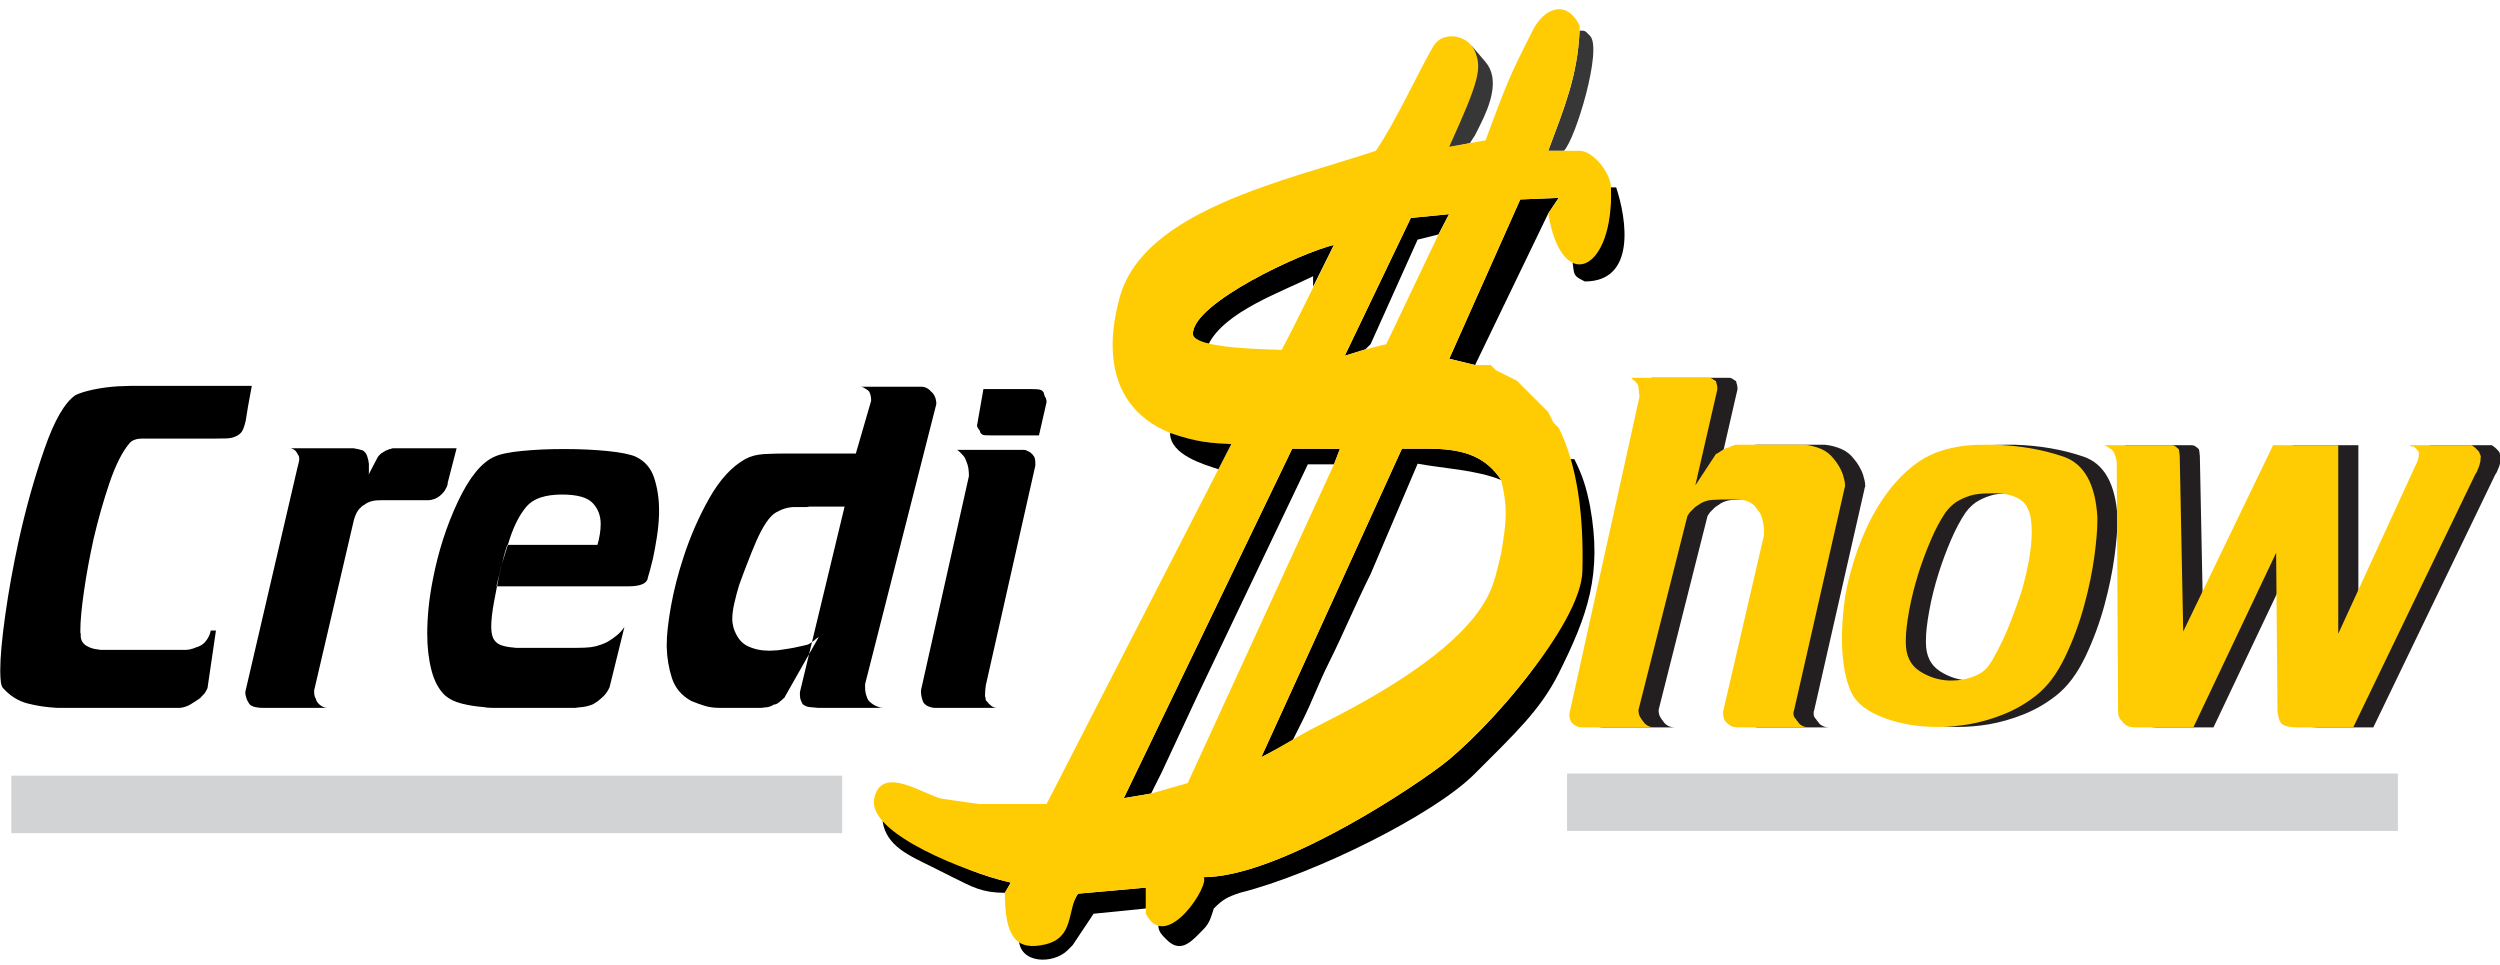<?xml version="1.0" encoding="UTF-8"?>
<svg xmlns="http://www.w3.org/2000/svg" xmlns:xlink="http://www.w3.org/1999/xlink" width="229.1pt" height="88.4pt" viewBox="0 0 229.1 88.4" version="1.1">
<defs>
<clipPath id="clip1">
  <path d="M 145 34 L 229.102 34 L 229.102 67 L 145 67 Z M 145 34 "/>
</clipPath>
</defs>
<g id="surface1">
<g clip-path="url(#clip1)" clip-rule="nonzero">
<path style=" stroke:none;fill-rule:evenodd;fill:rgb(13.719%,12.157%,12.547%);fill-opacity:1;" d="M 151.996 35.543 C 151.996 35.383 151.938 35.23 151.816 35.082 C 151.695 34.934 151.555 34.809 151.391 34.703 C 151.391 34.676 151.387 34.656 151.371 34.641 C 151.359 34.629 151.34 34.621 151.312 34.621 L 158.535 34.621 C 158.562 34.621 158.602 34.637 158.656 34.66 C 158.711 34.688 158.766 34.715 158.816 34.742 C 158.816 34.742 158.824 34.746 158.836 34.762 C 158.852 34.777 158.859 34.781 158.859 34.781 C 158.91 34.809 158.965 34.844 159.02 34.883 C 159.074 34.922 159.102 34.941 159.102 34.941 C 159.102 34.969 159.105 34.996 159.121 35.023 C 159.133 35.051 159.141 35.09 159.141 35.145 C 159.168 35.195 159.188 35.262 159.199 35.344 C 159.215 35.422 159.223 35.504 159.223 35.582 C 159.223 35.609 159.223 35.637 159.223 35.664 C 159.223 35.691 159.223 35.703 159.223 35.703 C 159.223 35.73 159.215 35.758 159.199 35.785 C 159.188 35.812 159.18 35.836 159.18 35.863 L 157.203 44.484 L 159.102 41.598 C 159.18 41.57 159.262 41.531 159.344 41.477 C 159.422 41.426 159.504 41.371 159.582 41.316 C 159.664 41.262 159.754 41.211 159.848 41.156 C 159.941 41.102 160.043 41.062 160.148 41.035 C 160.203 41.035 160.258 41.023 160.312 40.996 C 160.363 40.969 160.43 40.93 160.512 40.875 C 160.512 40.875 160.52 40.875 160.531 40.875 C 160.547 40.875 160.555 40.875 160.555 40.875 C 160.633 40.848 160.699 40.824 160.754 40.797 C 160.809 40.77 160.863 40.758 160.914 40.758 L 166.766 40.758 C 166.848 40.758 166.93 40.758 167.008 40.758 C 167.09 40.758 167.172 40.758 167.25 40.758 C 167.762 40.809 168.254 40.938 168.723 41.137 C 169.195 41.336 169.594 41.652 169.914 42.078 C 170.078 42.266 170.23 42.488 170.379 42.742 C 170.527 42.996 170.641 43.242 170.723 43.48 C 170.777 43.668 170.824 43.844 170.863 44.004 C 170.902 44.164 170.926 44.324 170.926 44.484 C 170.926 44.512 170.926 44.543 170.926 44.586 C 170.926 44.625 170.91 44.66 170.883 44.684 C 170.883 44.711 170.879 44.746 170.863 44.785 C 170.852 44.824 170.844 44.859 170.844 44.887 L 166.242 65.133 C 166.215 65.188 166.203 65.234 166.203 65.273 C 166.203 65.312 166.203 65.359 166.203 65.414 C 166.203 65.547 166.23 65.652 166.281 65.734 C 166.336 65.812 166.391 65.879 166.445 65.934 C 166.473 65.988 166.5 66.027 166.523 66.055 C 166.551 66.082 166.578 66.109 166.605 66.137 C 166.688 66.297 166.82 66.422 167.008 66.516 C 167.199 66.609 167.387 66.656 167.574 66.656 L 161.035 66.656 C 160.984 66.656 160.93 66.648 160.875 66.637 C 160.82 66.621 160.754 66.617 160.672 66.617 C 160.539 66.562 160.41 66.496 160.289 66.414 C 160.168 66.336 160.066 66.242 159.988 66.137 C 159.906 66.055 159.848 65.941 159.805 65.793 C 159.766 65.648 159.746 65.492 159.746 65.332 C 159.746 65.305 159.746 65.281 159.746 65.254 C 159.746 65.227 159.746 65.199 159.746 65.172 C 159.746 65.172 159.754 65.16 159.766 65.133 C 159.781 65.105 159.785 65.078 159.785 65.051 L 163.418 49.375 C 163.445 49.297 163.465 49.215 163.48 49.137 C 163.492 49.055 163.5 48.977 163.5 48.895 C 163.5 48.867 163.5 48.828 163.5 48.773 C 163.5 48.723 163.5 48.68 163.5 48.652 C 163.5 48.574 163.5 48.492 163.5 48.414 C 163.5 48.332 163.484 48.254 163.457 48.172 C 163.43 47.961 163.391 47.754 163.336 47.551 C 163.285 47.352 163.215 47.172 163.137 47.012 C 163.027 46.875 162.934 46.758 162.852 46.648 C 162.773 46.543 162.691 46.438 162.609 46.328 C 162.344 46.09 162.059 45.934 161.762 45.867 C 161.469 45.801 161.051 45.77 160.512 45.77 C 159.758 45.77 159.18 45.781 158.777 45.809 C 158.375 45.836 158.012 45.941 157.688 46.129 C 157.66 46.156 157.633 46.176 157.605 46.188 C 157.578 46.203 157.555 46.223 157.527 46.25 C 157.473 46.273 157.418 46.309 157.363 46.348 C 157.312 46.391 157.242 46.438 157.164 46.488 C 157.082 46.57 157.008 46.645 156.941 46.711 C 156.875 46.777 156.801 46.852 156.719 46.93 C 156.664 47.012 156.617 47.078 156.578 47.129 C 156.539 47.184 156.504 47.238 156.477 47.289 L 151.996 65.051 C 151.996 65.32 152.043 65.535 152.137 65.695 C 152.234 65.855 152.332 66 152.441 66.137 C 152.547 66.297 152.691 66.422 152.863 66.516 C 153.039 66.609 153.25 66.656 153.492 66.656 L 146.832 66.656 C 146.617 66.656 146.422 66.609 146.246 66.516 C 146.07 66.422 145.93 66.297 145.824 66.137 C 145.77 66.055 145.73 65.961 145.703 65.855 C 145.676 65.746 145.66 65.641 145.66 65.535 C 145.66 65.453 145.668 65.375 145.684 65.293 C 145.695 65.211 145.715 65.133 145.742 65.051 L 152.078 36.387 C 152.078 36.359 152.078 36.332 152.078 36.305 C 152.078 36.277 152.078 36.25 152.078 36.227 C 152.078 36.172 152.07 36.117 152.059 36.066 C 152.043 36.012 152.039 35.957 152.039 35.906 C 152.039 35.824 152.031 35.75 152.016 35.684 C 152.004 35.617 151.996 35.57 151.996 35.543 Z M 188.438 63.73 C 187.523 64.449 186.535 65.027 185.473 65.453 C 184.41 65.879 183.34 66.188 182.266 66.375 C 181.781 66.457 181.301 66.516 180.832 66.555 C 180.359 66.598 179.895 66.617 179.438 66.617 C 177.719 66.617 176.148 66.367 174.738 65.875 C 173.324 65.379 172.336 64.73 171.77 63.93 C 171.395 63.344 171.113 62.578 170.922 61.645 C 170.734 60.711 170.641 59.668 170.641 58.516 C 170.641 57.582 170.703 56.586 170.824 55.531 C 170.945 54.473 171.152 53.426 171.449 52.383 C 171.824 50.965 172.328 49.582 172.961 48.234 C 173.594 46.883 174.367 45.648 175.281 44.523 C 176.547 43.027 177.859 42.02 179.215 41.496 C 180.574 40.977 182.074 40.73 183.715 40.758 C 183.852 40.758 183.984 40.758 184.121 40.758 C 184.254 40.758 184.375 40.758 184.484 40.758 L 184.484 45.207 C 184.215 45.207 183.934 45.211 183.637 45.227 C 183.34 45.238 183.043 45.273 182.746 45.328 C 182.289 45.434 181.832 45.605 181.375 45.848 C 180.918 46.09 180.5 46.461 180.125 46.969 C 179.641 47.691 179.191 48.539 178.773 49.516 C 178.355 50.492 177.984 51.488 177.664 52.504 C 177.285 53.707 176.996 54.863 176.797 55.973 C 176.594 57.082 176.492 57.984 176.492 58.676 C 176.492 58.703 176.492 58.723 176.492 58.738 C 176.492 58.75 176.492 58.758 176.492 58.758 C 176.492 58.785 176.492 58.805 176.492 58.816 C 176.492 58.832 176.492 58.852 176.492 58.879 C 176.492 60.082 176.918 60.957 177.766 61.504 C 178.613 62.051 179.531 62.34 180.527 62.367 C 180.555 62.367 180.574 62.367 180.59 62.367 C 180.602 62.367 180.621 62.367 180.648 62.367 C 181.43 62.367 182.156 62.227 182.828 61.945 C 183.5 61.664 183.973 61.27 184.242 60.762 C 184.32 60.656 184.395 60.543 184.461 60.422 C 184.531 60.301 184.59 60.188 184.645 60.082 C 185.102 59.277 185.547 58.344 185.977 57.273 C 186.406 56.203 186.797 55.121 187.148 54.027 C 187.414 53.09 187.633 52.164 187.793 51.238 C 187.953 50.316 188.035 49.484 188.035 48.734 C 188.035 48.309 188.008 47.914 187.953 47.551 C 187.898 47.191 187.805 46.875 187.672 46.609 C 187.484 46.156 187.121 45.809 186.582 45.566 C 186.043 45.328 185.438 45.207 184.766 45.207 C 184.738 45.207 184.711 45.207 184.684 45.207 C 184.656 45.207 184.645 45.207 184.645 45.207 C 184.617 45.207 184.59 45.207 184.562 45.207 C 184.535 45.207 184.512 45.207 184.484 45.207 L 184.484 40.758 C 184.535 40.758 184.586 40.758 184.625 40.758 C 184.664 40.758 184.699 40.758 184.727 40.758 C 186.957 40.836 189.023 41.195 190.918 41.84 C 192.816 42.48 193.859 44.324 194.047 47.371 C 194.047 47.398 194.047 47.426 194.047 47.453 C 194.047 47.477 194.047 47.492 194.047 47.492 C 194.047 47.52 194.047 47.543 194.047 47.57 C 194.047 47.598 194.047 47.625 194.047 47.652 C 194.047 48.535 193.953 49.664 193.766 51.039 C 193.578 52.418 193.281 53.852 192.879 55.352 C 192.422 57.059 191.82 58.684 191.082 60.223 C 190.34 61.758 189.461 62.926 188.438 63.73 Z M 195.5 41.355 C 195.473 41.332 195.441 41.289 195.398 41.238 C 195.359 41.184 195.297 41.145 195.219 41.117 C 195.191 41.09 195.156 41.062 195.117 41.035 C 195.078 41.012 195.031 40.984 194.977 40.957 C 194.922 40.93 194.875 40.902 194.836 40.875 C 194.793 40.848 194.746 40.824 194.695 40.797 L 200.867 40.797 C 200.895 40.797 200.934 40.805 200.988 40.816 C 201.043 40.828 201.098 40.848 201.148 40.875 C 201.176 40.902 201.203 40.922 201.23 40.938 C 201.258 40.949 201.285 40.969 201.312 40.996 C 201.367 41.051 201.414 41.09 201.453 41.117 C 201.492 41.145 201.512 41.172 201.512 41.195 C 201.512 41.223 201.52 41.258 201.535 41.297 C 201.547 41.336 201.555 41.383 201.555 41.438 C 201.555 41.492 201.562 41.551 201.574 41.617 C 201.586 41.684 201.594 41.746 201.594 41.797 L 201.918 57.875 L 210.148 40.797 L 216.121 40.797 L 216.121 58.078 L 223.266 42.52 C 223.266 42.52 223.277 42.492 223.305 42.441 C 223.332 42.387 223.359 42.32 223.387 42.238 C 223.414 42.188 223.434 42.133 223.445 42.078 C 223.461 42.027 223.465 41.973 223.465 41.918 C 223.492 41.863 223.508 41.812 223.508 41.758 C 223.508 41.703 223.508 41.652 223.508 41.598 C 223.508 41.543 223.508 41.512 223.508 41.496 C 223.508 41.484 223.508 41.465 223.508 41.438 C 223.508 41.41 223.5 41.391 223.488 41.379 C 223.473 41.363 223.465 41.355 223.465 41.355 C 223.277 41.145 223.156 41.016 223.102 40.977 C 223.051 40.938 222.996 40.918 222.941 40.918 C 222.941 40.918 222.934 40.918 222.922 40.918 C 222.91 40.918 222.902 40.918 222.902 40.918 C 222.875 40.918 222.84 40.91 222.801 40.895 C 222.762 40.883 222.699 40.848 222.621 40.797 L 228.352 40.797 C 228.375 40.824 228.422 40.855 228.492 40.895 C 228.559 40.938 228.617 40.984 228.672 41.035 C 228.699 41.062 228.727 41.09 228.754 41.117 C 228.781 41.145 228.809 41.172 228.832 41.195 C 228.914 41.277 228.977 41.344 229.016 41.398 C 229.055 41.449 229.078 41.504 229.078 41.559 C 229.129 41.637 229.164 41.719 229.176 41.797 C 229.191 41.879 229.184 41.957 229.156 42.039 C 229.156 42.066 229.156 42.098 229.156 42.141 C 229.156 42.18 229.156 42.211 229.156 42.238 C 229.129 42.375 229.098 42.508 229.055 42.641 C 229.016 42.773 228.969 42.895 228.914 43 C 228.859 43.16 228.809 43.281 228.754 43.363 C 228.699 43.441 228.672 43.48 228.672 43.48 L 217.492 66.656 L 212.367 66.656 C 212.074 66.656 211.789 66.629 211.52 66.574 C 211.254 66.523 211.062 66.441 210.957 66.336 C 210.875 66.281 210.809 66.188 210.754 66.055 C 210.699 65.922 210.66 65.789 210.633 65.652 C 210.578 65.465 210.555 65.301 210.555 65.152 C 210.555 65.004 210.555 64.934 210.555 64.934 L 210.43 50.66 L 202.844 66.656 L 197.559 66.656 C 197.234 66.656 196.98 66.609 196.793 66.516 C 196.605 66.422 196.457 66.297 196.348 66.137 C 196.348 66.137 196.34 66.129 196.328 66.113 C 196.312 66.102 196.309 66.094 196.309 66.094 C 196.281 66.066 196.262 66.043 196.246 66.016 C 196.234 65.988 196.215 65.973 196.188 65.973 C 196.133 65.895 196.078 65.801 196.023 65.695 C 195.973 65.586 195.945 65.414 195.945 65.172 L 195.824 42.398 C 195.824 42.348 195.816 42.277 195.805 42.199 C 195.789 42.117 195.77 42.039 195.742 41.957 C 195.715 41.906 195.695 41.844 195.684 41.777 C 195.668 41.711 195.648 41.652 195.621 41.598 C 195.594 41.543 195.574 41.496 195.562 41.457 C 195.547 41.418 195.527 41.383 195.5 41.355 Z M 195.5 41.355 "/>
</g>
<path style=" stroke:none;fill-rule:evenodd;fill:rgb(0%,0%,0%);fill-opacity:1;" d="M 85.375 79.422 L 86.332 79.902 L 87.293 80.383 C 89.137 81.305 90.031 81.816 92.082 81.816 L 92.629 80.883 C 86.961 79.555 85.086 77.473 80.879 75.246 C 81.211 77.562 83.375 78.422 85.375 79.422 Z M 85.375 79.422 "/>
<path style=" stroke:none;fill-rule:evenodd;fill:rgb(21.556%,21.556%,21.556%);fill-opacity:1;" d="M 143.316 13.82 C 144.391 12.746 146.875 4.445 145.711 3.285 C 145.207 2.785 145.297 2.809 144.754 2.809 C 144.566 6.977 143.344 9.891 141.879 13.82 Z M 143.316 13.82 "/>
<path style=" stroke:none;fill-rule:evenodd;fill:rgb(21.556%,21.556%,21.556%);fill-opacity:1;" d="M 134.699 13.121 L 135.176 12.383 L 135.656 11.426 C 136.551 9.633 137.465 7.238 136.133 5.68 L 134.836 4.16 C 136.605 7.844 132.918 10.348 132.688 13.539 Z M 134.699 13.121 "/>
<path style=" stroke:none;fill-rule:evenodd;fill:rgb(0%,0%,0%);fill-opacity:1;" d="M 144.117 24.09 C 144.27 25.258 144.184 25.27 145.234 25.793 C 149.922 25.793 149.094 20.133 148.105 17.172 L 147.625 17.172 C 147.703 19.109 147.176 20.402 147.004 21.195 C 146.758 22.355 146.543 22.656 144.117 24.09 Z M 144.117 24.09 "/>
<path style=" stroke:none;fill-rule:evenodd;fill:rgb(0%,0%,0%);fill-opacity:1;" d="M 106.152 84.84 C 106.152 85.383 106.535 85.738 106.926 86.129 C 108.27 87.473 109.305 86.141 110.277 85.168 C 110.867 84.578 110.969 84.051 111.234 83.254 C 112.07 82.418 112.449 82.211 113.629 81.816 C 120.426 80.117 131.395 74.656 135.102 70.949 C 138.809 67.238 141.152 65.078 142.84 61.707 C 145.512 56.355 146.844 52.609 145.711 46.383 C 145.375 44.691 145.027 43.578 144.273 42.074 L 143.797 42.074 L 144.934 50.668 C 145.641 56.957 135.789 67.383 132.113 70.137 C 127.98 73.234 116.715 80.383 110.277 80.383 C 110.648 81.301 106.871 84.074 106.152 84.84 Z M 106.152 84.84 "/>
<path style=" stroke:none;fill-rule:evenodd;fill:rgb(0%,0%,0%);fill-opacity:1;" d="M 105.488 72.719 L 106.445 70.805 L 109.797 63.621 L 119.852 42.551 L 122.246 42.551 L 122.793 41.129 L 118.418 41.117 L 102.984 73.145 Z M 105.488 72.719 "/>
<path style=" stroke:none;fill-rule:evenodd;fill:rgb(0%,0%,0%);fill-opacity:1;" d="M 118.418 67.93 L 118.895 66.973 L 119.375 66.016 C 120.254 64.254 120.887 62.508 121.77 60.75 C 123.137 58.012 124.238 55.328 125.602 52.609 L 129.914 42.492 C 132.285 42.938 135.211 43.039 137.57 43.988 C 136.184 41.918 134.289 41.117 130.867 41.117 L 128.473 41.117 L 115.586 69.387 Z M 118.418 67.93 "/>
<path style=" stroke:none;fill-rule:evenodd;fill:rgb(0%,0%,0%);fill-opacity:1;" d="M 135.176 33.453 L 141.879 19.566 L 142.84 18.133 L 139.316 18.277 L 132.809 32.879 Z M 135.176 33.453 "/>
<path style=" stroke:none;fill-rule:evenodd;fill:rgb(0%,0%,0%);fill-opacity:1;" d="M 110.754 31.539 C 112.254 28.539 117.441 26.758 120.332 25.312 L 120.332 26.27 L 122.246 22.441 C 119.348 23.117 109.32 27.742 109.32 30.582 C 109.32 31.453 110.047 31.352 110.754 31.539 Z M 110.754 31.539 "/>
<path style=" stroke:none;fill-rule:evenodd;fill:rgb(0%,0%,0%);fill-opacity:1;" d="M 125.121 32.016 L 125.602 31.539 L 129.91 21.961 L 131.824 21.484 L 132.793 19.625 L 129.289 19.973 L 123.234 32.602 Z M 125.121 32.016 "/>
<path style=" stroke:none;fill-rule:evenodd;fill:rgb(0%,0%,0%);fill-opacity:1;" d="M 93.367 85.996 C 93.367 88.363 96.535 88.375 97.828 87.086 L 98.305 86.605 L 99.262 85.168 L 100.219 83.734 L 105.008 83.254 L 105.008 81.34 L 98.793 81.895 C 97.766 83.375 97.496 86.598 95.711 86.336 Z M 93.367 85.996 "/>
<path style=" stroke:none;fill-rule:evenodd;fill:rgb(100%,79.688%,1.567%);fill-opacity:1;" d="M 137.57 50.691 C 137.039 52.82 136.891 54.234 135.176 56.438 C 131.992 60.535 125.48 64.16 120.812 66.496 C 119.008 67.395 117.395 68.457 115.586 69.387 L 128.473 41.117 L 130.867 41.117 C 134.289 41.117 136.184 41.918 137.57 43.988 C 138.145 46.457 138.102 47.52 137.57 50.691 Z M 108.84 71.762 L 105.488 72.719 L 102.984 73.145 L 118.418 41.117 L 122.793 41.129 L 122.246 42.551 Z M 117.457 32.062 C 116.82 32.004 109.32 32.023 109.32 30.582 C 109.32 27.742 119.348 23.117 122.246 22.441 C 120.918 25.098 119.477 28.207 117.457 32.062 Z M 131.824 21.484 L 127.035 31.539 L 125.121 32.016 L 123.234 32.602 L 129.289 19.973 L 132.793 19.625 Z M 140.445 2.809 L 139.488 4.723 C 138.348 7 137.746 8.496 136.133 12.863 L 132.809 13.445 C 135.516 7.465 135.82 6.301 135.176 4.723 C 134.531 3.148 132.195 2.789 131.348 4.242 C 129.902 6.719 127.941 11.094 126.078 13.82 C 117.852 16.562 104.824 19.242 102.613 27.23 C 100.406 35.215 103.805 40.492 112.836 40.695 L 95.91 73.676 L 89.688 73.676 L 86.332 73.199 C 84.723 72.875 80.75 69.977 80.109 73.199 C 79.469 76.418 88.75 79.977 92.629 80.883 L 92.082 81.816 C 92.082 85.887 93.141 87.18 95.812 86.539 C 98.484 85.895 97.766 83.375 98.793 81.895 L 105.008 81.34 L 105.008 83.734 C 106.879 87.477 110.992 80.926 110.277 80.383 C 116.715 80.383 127.98 73.234 132.113 70.137 C 135.789 67.383 144.879 57.367 145.012 52.336 C 145.141 47.309 144.566 42.656 142.84 39.199 L 142.359 38.723 L 141.879 37.762 L 139.008 34.891 L 138.051 34.41 L 137.094 33.934 L 136.613 33.453 L 135.176 33.453 L 132.809 32.879 L 139.316 18.277 L 142.84 18.133 L 141.879 19.566 C 143.145 27.148 147.926 24.871 147.625 17.172 C 147.625 15.879 146 13.82 144.754 13.82 L 141.879 13.82 C 143.344 9.891 144.566 6.977 144.754 2.809 C 144.754 2.648 144.754 2.488 144.754 2.328 C 143.547 -0.082 141.492 0.715 140.445 2.809 Z M 140.445 2.809 "/>
<path style=" stroke:none;fill-rule:evenodd;fill:rgb(0%,0%,0%);fill-opacity:1;" d="M 111.652 43 L 112.836 40.695 C 111.059 40.605 109.695 40.547 107.223 39.672 C 107.223 41.703 110.363 42.57 111.652 43 Z M 111.652 43 "/>
<path style=" stroke:none;fill-rule:evenodd;fill:rgb(100%,79.688%,1.567%);fill-opacity:1;" d="M 150.152 35.543 C 150.152 35.383 150.09 35.23 149.969 35.082 C 149.852 34.934 149.707 34.809 149.547 34.703 C 149.547 34.676 149.539 34.656 149.527 34.641 C 149.512 34.629 149.492 34.621 149.465 34.621 L 156.691 34.621 C 156.715 34.621 156.758 34.637 156.812 34.66 C 156.863 34.688 156.918 34.715 156.973 34.742 C 156.973 34.742 156.98 34.746 156.992 34.762 C 157.008 34.777 157.012 34.781 157.012 34.781 C 157.066 34.809 157.121 34.844 157.176 34.883 C 157.227 34.922 157.254 34.941 157.254 34.941 C 157.254 34.969 157.262 34.996 157.273 35.023 C 157.289 35.051 157.297 35.09 157.297 35.145 C 157.32 35.195 157.344 35.262 157.355 35.344 C 157.371 35.422 157.375 35.504 157.375 35.582 C 157.375 35.609 157.375 35.637 157.375 35.664 C 157.375 35.691 157.375 35.703 157.375 35.703 C 157.375 35.73 157.367 35.758 157.355 35.785 C 157.344 35.812 157.336 35.836 157.336 35.863 L 155.359 44.484 L 157.254 41.598 C 157.336 41.57 157.418 41.531 157.496 41.477 C 157.578 41.426 157.656 41.371 157.738 41.316 C 157.82 41.262 157.906 41.211 158 41.156 C 158.094 41.102 158.195 41.062 158.305 41.035 C 158.359 41.035 158.41 41.023 158.465 40.996 C 158.52 40.969 158.586 40.93 158.668 40.875 C 158.668 40.875 158.676 40.875 158.688 40.875 C 158.699 40.875 158.707 40.875 158.707 40.875 C 158.789 40.848 158.855 40.824 158.91 40.797 C 158.965 40.77 159.016 40.758 159.07 40.758 L 164.922 40.758 C 165.004 40.758 165.082 40.758 165.164 40.758 C 165.246 40.758 165.324 40.758 165.406 40.758 C 165.918 40.809 166.41 40.938 166.879 41.137 C 167.352 41.336 167.746 41.652 168.07 42.078 C 168.23 42.266 168.387 42.488 168.535 42.742 C 168.684 42.996 168.797 43.242 168.879 43.48 C 168.93 43.668 168.977 43.844 169.02 44.004 C 169.059 44.164 169.078 44.324 169.078 44.484 C 169.078 44.512 169.078 44.543 169.078 44.586 C 169.078 44.625 169.066 44.66 169.039 44.684 C 169.039 44.711 169.031 44.746 169.02 44.785 C 169.004 44.824 169 44.859 169 44.887 L 164.398 65.133 C 164.371 65.188 164.355 65.234 164.355 65.273 C 164.355 65.312 164.355 65.359 164.355 65.414 C 164.355 65.547 164.383 65.652 164.438 65.734 C 164.492 65.812 164.547 65.879 164.602 65.934 C 164.625 65.988 164.652 66.027 164.68 66.055 C 164.707 66.082 164.734 66.109 164.762 66.137 C 164.84 66.297 164.977 66.422 165.164 66.516 C 165.352 66.609 165.543 66.656 165.73 66.656 L 159.191 66.656 C 159.137 66.656 159.086 66.648 159.031 66.637 C 158.977 66.621 158.91 66.617 158.828 66.617 C 158.695 66.562 158.566 66.496 158.445 66.414 C 158.324 66.336 158.223 66.242 158.145 66.137 C 158.062 66.055 158 65.941 157.961 65.793 C 157.922 65.648 157.902 65.492 157.902 65.332 C 157.902 65.305 157.902 65.281 157.902 65.254 C 157.902 65.227 157.902 65.199 157.902 65.172 C 157.902 65.172 157.906 65.16 157.922 65.133 C 157.934 65.105 157.941 65.078 157.941 65.051 L 161.574 49.375 C 161.602 49.297 161.621 49.215 161.633 49.137 C 161.648 49.055 161.652 48.977 161.652 48.895 C 161.652 48.867 161.652 48.828 161.652 48.773 C 161.652 48.723 161.652 48.68 161.652 48.652 C 161.652 48.574 161.652 48.492 161.652 48.414 C 161.652 48.332 161.641 48.254 161.613 48.172 C 161.586 47.961 161.547 47.754 161.492 47.551 C 161.438 47.352 161.371 47.172 161.289 47.012 C 161.184 46.875 161.09 46.758 161.008 46.648 C 160.926 46.543 160.848 46.438 160.766 46.328 C 160.496 46.09 160.215 45.934 159.918 45.867 C 159.621 45.801 159.207 45.77 158.668 45.77 C 157.914 45.77 157.336 45.781 156.934 45.809 C 156.527 45.836 156.164 45.941 155.844 46.129 C 155.816 46.156 155.789 46.176 155.762 46.188 C 155.734 46.203 155.707 46.223 155.68 46.25 C 155.629 46.273 155.574 46.309 155.52 46.348 C 155.465 46.391 155.398 46.438 155.316 46.488 C 155.238 46.57 155.164 46.645 155.098 46.711 C 155.027 46.777 154.953 46.852 154.875 46.93 C 154.82 47.012 154.773 47.078 154.734 47.129 C 154.691 47.184 154.66 47.238 154.633 47.289 L 150.152 65.051 C 150.152 65.32 150.199 65.535 150.293 65.695 C 150.387 65.855 150.488 66 150.598 66.137 C 150.703 66.297 150.844 66.422 151.02 66.516 C 151.195 66.609 151.402 66.656 151.645 66.656 L 144.988 66.656 C 144.773 66.656 144.578 66.609 144.402 66.516 C 144.227 66.422 144.086 66.297 143.977 66.137 C 143.926 66.055 143.883 65.961 143.855 65.855 C 143.828 65.746 143.816 65.641 143.816 65.535 C 143.816 65.453 143.824 65.375 143.836 65.293 C 143.852 65.211 143.871 65.133 143.898 65.051 L 150.234 36.387 C 150.234 36.359 150.234 36.332 150.234 36.305 C 150.234 36.277 150.234 36.25 150.234 36.227 C 150.234 36.172 150.227 36.117 150.211 36.066 C 150.199 36.012 150.191 35.957 150.191 35.906 C 150.191 35.824 150.188 35.75 150.172 35.684 C 150.16 35.617 150.152 35.57 150.152 35.543 Z M 186.594 63.73 C 185.68 64.449 184.691 65.027 183.625 65.453 C 182.562 65.879 181.496 66.188 180.418 66.375 C 179.934 66.457 179.457 66.516 178.984 66.555 C 178.516 66.598 178.051 66.617 177.594 66.617 C 175.871 66.617 174.305 66.367 172.891 65.875 C 171.48 65.379 170.492 64.73 169.926 63.93 C 169.551 63.344 169.266 62.578 169.078 61.645 C 168.684 59.676 168.75 57.52 168.977 55.531 C 169.098 54.473 169.309 53.426 169.602 52.383 C 169.98 50.965 170.484 49.582 171.117 48.234 C 171.75 46.883 172.523 45.648 173.438 44.523 C 174.703 43.027 176.012 42.02 177.371 41.496 C 178.73 40.977 180.23 40.73 181.871 40.758 C 182.004 40.758 182.141 40.758 182.273 40.758 C 182.41 40.758 182.531 40.758 182.637 40.758 L 182.637 45.207 C 182.371 45.207 182.086 45.211 181.789 45.227 C 181.496 45.238 181.199 45.273 180.902 45.328 C 180.445 45.434 179.988 45.605 179.531 45.848 C 179.074 46.09 178.656 46.461 178.281 46.969 C 177.797 47.691 177.344 48.539 176.93 49.516 C 176.512 50.492 176.141 51.488 175.816 52.504 C 175.441 53.707 175.152 54.863 174.949 55.973 C 174.75 57.082 174.648 57.984 174.648 58.676 C 174.648 58.703 174.648 58.723 174.648 58.738 C 174.648 58.75 174.648 58.758 174.648 58.758 C 174.648 58.785 174.648 58.805 174.648 58.816 C 174.648 58.832 174.648 58.852 174.648 58.879 C 174.648 60.082 175.07 60.957 175.918 61.504 C 176.766 62.051 177.688 62.34 178.684 62.367 C 178.711 62.367 178.73 62.367 178.742 62.367 C 178.758 62.367 178.777 62.367 178.805 62.367 C 179.586 62.367 180.312 62.227 180.984 61.945 C 181.656 61.664 182.125 61.27 182.395 60.762 C 182.477 60.656 182.551 60.543 182.617 60.422 C 182.684 60.301 182.746 60.188 182.801 60.082 C 183.258 59.277 183.699 58.344 184.133 57.273 C 184.562 56.203 184.953 55.121 185.301 54.027 C 185.57 53.09 185.785 52.164 185.949 51.238 C 186.109 50.316 186.191 49.484 186.191 48.734 C 186.191 48.309 186.164 47.914 186.109 47.551 C 186.055 47.191 185.961 46.875 185.828 46.609 C 185.637 46.156 185.273 45.809 184.738 45.566 C 184.199 45.328 183.594 45.207 182.922 45.207 C 182.895 45.207 182.867 45.207 182.84 45.207 C 182.812 45.207 182.801 45.207 182.801 45.207 C 182.773 45.207 182.746 45.207 182.719 45.207 C 182.691 45.207 182.664 45.207 182.637 45.207 L 182.637 40.758 C 182.691 40.758 182.738 40.758 182.781 40.758 C 182.82 40.758 182.852 40.758 182.879 40.758 C 185.113 40.836 187.18 41.195 189.074 41.84 C 190.973 42.48 192.016 44.324 192.203 47.371 C 192.203 47.398 192.203 47.426 192.203 47.453 C 192.203 47.477 192.203 47.492 192.203 47.492 C 192.203 47.52 192.203 47.543 192.203 47.57 C 192.203 47.598 192.203 47.625 192.203 47.652 C 192.203 48.535 192.109 49.664 191.922 51.039 C 191.73 52.418 191.434 53.852 191.031 55.352 C 190.574 57.059 189.977 58.684 189.234 60.223 C 188.496 61.758 187.617 62.926 186.594 63.73 Z M 193.656 41.355 C 193.629 41.332 193.594 41.289 193.555 41.238 C 193.516 41.184 193.453 41.145 193.371 41.117 C 193.348 41.09 193.312 41.062 193.273 41.035 C 193.23 41.012 193.184 40.984 193.129 40.957 C 193.078 40.93 193.031 40.902 192.988 40.875 C 192.949 40.848 192.902 40.824 192.848 40.797 L 199.023 40.797 C 199.051 40.797 199.09 40.805 199.145 40.816 C 199.199 40.828 199.25 40.848 199.305 40.875 C 199.332 40.902 199.359 40.922 199.387 40.938 C 199.414 40.949 199.441 40.969 199.465 40.996 C 199.52 41.051 199.566 41.09 199.609 41.117 C 199.648 41.145 199.668 41.172 199.668 41.195 C 199.668 41.223 199.676 41.258 199.688 41.297 C 199.703 41.336 199.707 41.383 199.707 41.438 C 199.707 41.492 199.715 41.551 199.73 41.617 C 199.742 41.684 199.75 41.746 199.75 41.797 L 200.07 57.875 L 208.305 40.797 L 214.277 40.797 L 214.277 58.078 L 221.418 42.52 C 221.418 42.52 221.434 42.492 221.461 42.441 C 221.488 42.387 221.516 42.32 221.539 42.238 C 221.566 42.188 221.586 42.133 221.602 42.078 C 221.613 42.027 221.621 41.973 221.621 41.918 C 221.648 41.863 221.66 41.812 221.66 41.758 C 221.66 41.703 221.66 41.652 221.66 41.598 C 221.66 41.543 221.66 41.512 221.66 41.496 C 221.66 41.484 221.66 41.465 221.66 41.438 C 221.66 41.41 221.656 41.391 221.641 41.379 C 221.629 41.363 221.621 41.355 221.621 41.355 C 221.434 41.145 221.312 41.016 221.258 40.977 C 221.203 40.938 221.152 40.918 221.098 40.918 C 221.098 40.918 221.09 40.918 221.078 40.918 C 221.062 40.918 221.055 40.918 221.055 40.918 C 221.031 40.918 220.996 40.91 220.957 40.895 C 220.914 40.883 220.855 40.848 220.773 40.797 L 226.504 40.797 C 226.531 40.824 226.578 40.855 226.645 40.895 C 226.715 40.938 226.773 40.984 226.828 41.035 C 226.855 41.062 226.883 41.09 226.906 41.117 C 226.934 41.145 226.961 41.172 226.988 41.195 C 227.07 41.277 227.129 41.344 227.172 41.398 C 227.211 41.449 227.23 41.504 227.23 41.559 C 227.285 41.637 227.32 41.719 227.332 41.797 C 227.344 41.879 227.34 41.957 227.312 42.039 C 227.312 42.066 227.312 42.098 227.312 42.141 C 227.312 42.18 227.312 42.211 227.312 42.238 C 227.285 42.375 227.25 42.508 227.211 42.641 C 227.172 42.773 227.125 42.895 227.07 43 C 227.016 43.16 226.961 43.281 226.906 43.363 C 226.855 43.441 226.828 43.48 226.828 43.48 L 215.648 66.656 L 210.523 66.656 C 210.227 66.656 209.945 66.629 209.676 66.574 C 209.406 66.523 209.219 66.441 209.109 66.336 C 209.031 66.281 208.965 66.188 208.91 66.055 C 208.855 65.922 208.816 65.789 208.789 65.652 C 208.734 65.465 208.707 65.301 208.707 65.152 C 208.707 65.004 208.707 64.934 208.707 64.934 L 208.586 50.66 L 201 66.656 L 195.715 66.656 C 195.391 66.656 195.137 66.609 194.945 66.516 C 194.758 66.422 194.609 66.297 194.504 66.137 C 194.504 66.137 194.496 66.129 194.484 66.113 C 194.469 66.102 194.461 66.094 194.461 66.094 C 194.434 66.066 194.414 66.043 194.402 66.016 C 194.387 65.988 194.367 65.973 194.34 65.973 C 194.289 65.895 194.234 65.801 194.18 65.695 C 194.125 65.586 194.098 65.414 194.098 65.172 L 193.977 42.398 C 193.977 42.348 193.973 42.277 193.957 42.199 C 193.945 42.117 193.926 42.039 193.898 41.957 C 193.871 41.906 193.852 41.844 193.836 41.777 C 193.824 41.711 193.805 41.652 193.777 41.598 C 193.75 41.543 193.73 41.496 193.715 41.457 C 193.703 41.418 193.684 41.383 193.656 41.355 Z M 193.656 41.355 "/>
<path style=" stroke:none;fill-rule:evenodd;fill:rgb(0%,0%,0%);fill-opacity:1;" d="M 23.074 35.363 C 22.926 36.125 22.809 36.766 22.723 37.281 C 22.637 37.797 22.57 38.215 22.52 38.535 C 22.422 38.977 22.312 39.301 22.188 39.512 C 22.066 39.719 21.855 39.887 21.562 40.008 C 21.34 40.109 21.074 40.164 20.77 40.176 C 20.461 40.188 20.062 40.195 19.57 40.195 L 13.742 40.195 C 13.695 40.195 13.645 40.195 13.594 40.195 C 13.547 40.195 13.496 40.195 13.449 40.195 C 13.398 40.195 13.348 40.195 13.301 40.195 C 13.25 40.195 13.203 40.195 13.152 40.195 C 13.129 40.195 13.098 40.195 13.059 40.195 C 13.023 40.195 12.992 40.195 12.969 40.195 C 12.746 40.195 12.531 40.23 12.324 40.305 C 12.113 40.379 11.949 40.5 11.824 40.672 C 11.188 41.434 10.59 42.629 10.035 44.25 C 9.484 45.875 8.996 47.582 8.578 49.375 C 8.211 51.047 7.914 52.652 7.695 54.191 C 7.473 55.727 7.363 56.914 7.363 57.75 C 7.363 57.797 7.363 57.852 7.363 57.914 C 7.363 57.977 7.375 58.031 7.398 58.082 C 7.398 58.129 7.398 58.172 7.398 58.211 C 7.398 58.246 7.398 58.289 7.398 58.34 C 7.426 58.707 7.602 58.988 7.934 59.188 C 8.266 59.383 8.629 59.492 9.023 59.52 C 9.098 59.543 9.164 59.555 9.227 59.555 C 9.285 59.555 9.34 59.555 9.391 59.555 L 17.023 59.555 C 17.098 59.555 17.18 59.551 17.266 59.535 C 17.352 59.523 17.43 59.508 17.504 59.48 C 17.629 59.457 17.742 59.422 17.855 59.371 C 17.965 59.32 18.07 59.285 18.168 59.262 C 18.219 59.234 18.266 59.211 18.316 59.188 C 18.363 59.16 18.414 59.137 18.465 59.113 C 18.66 58.988 18.84 58.805 19 58.559 C 19.156 58.312 19.262 58.055 19.312 57.785 L 19.789 57.785 L 19.016 63.059 C 18.992 63.109 18.961 63.168 18.926 63.242 C 18.887 63.316 18.844 63.391 18.797 63.465 C 18.77 63.516 18.734 63.562 18.684 63.613 C 18.637 63.66 18.586 63.711 18.535 63.762 C 18.488 63.809 18.445 63.859 18.406 63.906 C 18.371 63.957 18.328 63.992 18.277 64.02 C 18.031 64.191 17.77 64.363 17.484 64.535 C 17.203 64.707 16.891 64.816 16.547 64.867 L 5.223 64.867 C 4.266 64.816 3.359 64.684 2.512 64.461 C 1.664 64.238 0.922 63.773 0.281 63.059 C 0.184 62.961 0.117 62.777 0.078 62.508 C 0.043 62.234 0.023 61.879 0.023 61.438 C 0.023 60.23 0.176 58.535 0.484 56.348 C 0.793 54.16 1.203 51.883 1.719 49.523 C 2.383 46.523 3.172 43.723 4.082 41.117 C 4.988 38.508 5.938 36.875 6.918 36.211 C 7.312 36.016 7.867 35.844 8.578 35.695 C 9.293 35.547 10.043 35.449 10.828 35.398 C 11 35.398 11.188 35.395 11.383 35.383 C 11.578 35.367 11.762 35.363 11.938 35.363 Z M 27.242 41.559 C 27.242 41.535 27.227 41.508 27.203 41.484 C 27.18 41.461 27.156 41.422 27.129 41.375 C 27.082 41.301 27 41.234 26.891 41.172 C 26.781 41.109 26.676 41.078 26.578 41.078 L 32.219 41.078 C 32.27 41.078 32.324 41.078 32.387 41.078 C 32.445 41.078 32.504 41.09 32.551 41.117 C 32.625 41.117 32.699 41.129 32.773 41.152 C 32.848 41.176 32.918 41.191 32.992 41.191 C 33.02 41.215 33.055 41.234 33.105 41.246 C 33.152 41.258 33.191 41.262 33.215 41.262 C 33.41 41.363 33.555 41.535 33.641 41.781 C 33.727 42.027 33.781 42.27 33.805 42.516 C 33.805 42.59 33.805 42.66 33.805 42.719 C 33.805 42.781 33.805 42.836 33.805 42.887 C 33.805 42.91 33.805 42.934 33.805 42.961 C 33.805 42.984 33.805 43.02 33.805 43.07 C 33.805 43.145 33.805 43.223 33.805 43.309 C 33.805 43.395 33.793 43.465 33.77 43.512 L 34.617 41.891 C 34.664 41.816 34.734 41.738 34.82 41.652 C 34.906 41.566 34.996 41.496 35.098 41.449 C 35.168 41.398 35.23 41.363 35.281 41.336 C 35.328 41.312 35.379 41.289 35.426 41.262 C 35.453 41.262 35.488 41.25 35.539 41.227 C 35.586 41.203 35.637 41.176 35.688 41.152 C 35.711 41.152 35.73 41.152 35.742 41.152 C 35.754 41.152 35.773 41.152 35.797 41.152 C 35.82 41.129 35.859 41.109 35.906 41.098 C 35.957 41.086 35.992 41.078 36.02 41.078 L 41.844 41.078 L 41.035 44.215 C 41.035 44.359 41.004 44.496 40.941 44.621 C 40.879 44.742 40.812 44.867 40.738 44.988 C 40.715 45.012 40.688 45.043 40.664 45.082 C 40.641 45.117 40.617 45.148 40.59 45.172 C 40.566 45.195 40.543 45.223 40.516 45.246 C 40.492 45.27 40.469 45.297 40.441 45.32 C 40.371 45.395 40.277 45.469 40.168 45.543 C 40.055 45.613 39.938 45.676 39.816 45.727 C 39.719 45.75 39.625 45.773 39.539 45.801 C 39.453 45.824 39.375 45.836 39.301 45.836 L 35.059 45.836 C 34.664 45.836 34.359 45.859 34.137 45.91 C 33.914 45.961 33.707 46.047 33.512 46.168 C 33.484 46.191 33.453 46.219 33.418 46.242 C 33.383 46.266 33.34 46.293 33.289 46.316 C 33.238 46.34 33.195 46.371 33.16 46.406 C 33.121 46.445 33.078 46.488 33.031 46.539 C 32.906 46.637 32.797 46.777 32.699 46.961 C 32.602 47.145 32.516 47.359 32.441 47.605 L 28.828 63.098 C 28.801 63.168 28.789 63.23 28.789 63.281 C 28.789 63.328 28.789 63.379 28.789 63.43 C 28.789 63.551 28.801 63.66 28.828 63.762 C 28.852 63.859 28.887 63.945 28.938 64.02 C 28.938 64.043 28.941 64.066 28.957 64.094 C 28.969 64.117 28.973 64.129 28.973 64.129 C 28.973 64.152 28.98 64.172 28.992 64.184 C 29.004 64.195 29.012 64.215 29.012 64.238 C 29.109 64.41 29.25 64.559 29.434 64.684 C 29.621 64.805 29.809 64.867 30.008 64.867 L 24.07 64.867 C 23.75 64.867 23.473 64.828 23.238 64.754 C 23.004 64.684 22.852 64.559 22.777 64.387 C 22.703 64.289 22.645 64.164 22.594 64.02 C 22.543 63.871 22.508 63.723 22.484 63.574 C 22.484 63.551 22.484 63.52 22.484 63.484 C 22.484 63.445 22.484 63.414 22.484 63.391 L 27.242 42.922 C 27.289 42.727 27.332 42.555 27.371 42.406 C 27.406 42.258 27.426 42.137 27.426 42.039 C 27.426 41.988 27.418 41.945 27.406 41.91 C 27.395 41.871 27.387 41.828 27.387 41.781 C 27.363 41.754 27.34 41.723 27.312 41.688 C 27.289 41.652 27.266 41.605 27.242 41.559 Z M 55.676 58.816 C 55.969 58.645 56.254 58.449 56.523 58.227 C 56.793 58.008 57.027 57.75 57.223 57.453 L 55.859 62.984 C 55.711 63.305 55.539 63.562 55.344 63.762 C 55.145 63.957 54.949 64.129 54.754 64.277 C 54.68 64.324 54.613 64.367 54.551 64.406 C 54.488 64.441 54.422 64.484 54.348 64.535 C 54.176 64.609 53.992 64.668 53.793 64.719 C 53.598 64.77 53.34 64.805 53.02 64.828 C 52.969 64.828 52.922 64.836 52.871 64.848 C 52.824 64.859 52.773 64.867 52.723 64.867 L 45.055 64.867 C 44.93 64.867 44.801 64.859 44.668 64.848 C 44.531 64.836 44.402 64.816 44.277 64.793 C 43.617 64.742 42.965 64.641 42.324 64.48 C 41.684 64.32 41.168 64.066 40.777 63.723 C 40.211 63.184 39.797 62.414 39.539 61.418 C 39.281 60.422 39.152 59.309 39.152 58.082 C 39.152 57.293 39.195 56.48 39.281 55.645 C 39.367 54.809 39.496 53.961 39.668 53.102 C 40.16 50.543 40.93 48.16 41.973 45.945 C 43.02 43.734 44.133 42.371 45.312 41.852 C 45.852 41.605 46.707 41.43 47.875 41.32 C 49.043 41.207 50.266 41.152 51.543 41.152 C 51.594 41.152 51.648 41.152 51.711 41.152 C 51.773 41.152 51.828 41.152 51.875 41.152 C 53.227 41.152 54.508 41.215 55.711 41.336 C 56.918 41.461 57.766 41.633 58.258 41.852 C 59.094 42.246 59.656 42.898 59.953 43.809 C 60.246 44.719 60.395 45.688 60.395 46.723 C 60.395 46.797 60.395 46.863 60.395 46.926 C 60.395 46.984 60.395 47.055 60.395 47.129 C 60.371 47.84 60.305 48.547 60.191 49.246 C 60.082 49.949 59.965 50.582 59.844 51.148 C 59.742 51.566 59.652 51.934 59.566 52.254 C 59.48 52.574 59.41 52.805 59.363 52.953 C 59.34 53.199 59.18 53.391 58.883 53.527 C 58.59 53.66 58.156 53.73 57.594 53.73 L 45.496 53.73 C 45.496 53.73 45.52 53.617 45.57 53.398 C 45.617 53.176 45.68 52.93 45.754 52.66 C 45.754 52.633 45.762 52.609 45.773 52.586 C 45.785 52.562 45.793 52.547 45.793 52.547 C 45.816 52.426 45.84 52.301 45.863 52.18 C 45.891 52.059 45.914 51.945 45.938 51.848 C 45.965 51.75 45.992 51.645 46.031 51.535 C 46.066 51.422 46.098 51.309 46.125 51.184 C 46.125 51.16 46.129 51.133 46.141 51.109 C 46.152 51.086 46.16 51.062 46.16 51.035 C 46.234 50.742 46.309 50.484 46.383 50.262 C 46.453 50.039 46.492 49.93 46.492 49.93 L 54.754 49.93 C 54.852 49.586 54.926 49.254 54.973 48.934 C 55.023 48.613 55.047 48.309 55.047 48.012 C 55.047 47.25 54.801 46.609 54.309 46.094 C 53.82 45.578 52.883 45.32 51.508 45.32 C 49.957 45.32 48.871 45.688 48.242 46.426 C 47.617 47.164 47.094 48.184 46.676 49.488 C 46.555 49.855 46.43 50.25 46.309 50.668 C 46.184 51.086 46.051 51.516 45.902 51.957 C 45.656 53.164 45.445 54.227 45.273 55.148 C 45.102 56.07 45.016 56.84 45.016 57.453 C 45.016 57.723 45.043 57.965 45.09 58.172 C 45.141 58.383 45.215 58.547 45.312 58.672 C 45.461 58.891 45.688 59.051 45.992 59.148 C 46.301 59.25 46.641 59.309 47.008 59.336 C 47.133 59.359 47.254 59.371 47.375 59.371 C 47.5 59.371 47.621 59.371 47.746 59.371 L 51.949 59.371 C 52 59.371 52.047 59.371 52.098 59.371 C 52.148 59.371 52.195 59.371 52.246 59.371 C 52.785 59.371 53.234 59.367 53.59 59.352 C 53.949 59.34 54.285 59.297 54.605 59.223 C 54.777 59.176 54.949 59.121 55.121 59.059 C 55.293 58.996 55.477 58.918 55.676 58.816 Z M 79.684 35.953 C 79.684 35.93 79.672 35.902 79.645 35.879 C 79.621 35.855 79.598 35.828 79.574 35.805 C 79.523 35.758 79.457 35.707 79.371 35.656 C 79.285 35.609 79.203 35.559 79.129 35.512 C 79.082 35.484 79.027 35.469 78.965 35.453 C 78.902 35.441 78.848 35.438 78.797 35.438 L 84.402 35.438 C 84.602 35.438 84.777 35.48 84.938 35.566 C 85.098 35.652 85.227 35.758 85.324 35.879 C 85.473 36 85.59 36.16 85.676 36.359 C 85.762 36.555 85.805 36.777 85.805 37.023 L 79.277 62.691 C 79.277 62.738 79.277 62.797 79.277 62.855 C 79.277 62.918 79.277 62.973 79.277 63.023 C 79.277 63.168 79.289 63.312 79.316 63.445 C 79.34 63.582 79.375 63.711 79.426 63.832 C 79.473 64.055 79.609 64.25 79.832 64.422 C 80.051 64.598 80.285 64.719 80.531 64.793 C 80.582 64.816 80.641 64.836 80.715 64.848 C 80.789 64.859 80.863 64.867 80.938 64.867 L 75.367 64.867 C 75.293 64.867 75.223 64.867 75.148 64.867 C 75.074 64.867 75.012 64.867 74.961 64.867 C 74.617 64.84 74.348 64.816 74.152 64.793 C 73.953 64.77 73.758 64.684 73.562 64.535 C 73.488 64.41 73.426 64.281 73.379 64.148 C 73.328 64.012 73.305 63.859 73.305 63.688 C 73.305 63.637 73.305 63.574 73.305 63.5 C 73.305 63.43 73.316 63.355 73.34 63.281 L 77.398 46.426 L 74.152 46.426 C 74.078 46.449 73.996 46.465 73.91 46.465 C 73.824 46.465 73.734 46.465 73.637 46.465 C 73.562 46.465 73.492 46.465 73.434 46.465 C 73.371 46.465 73.305 46.465 73.23 46.465 C 73.156 46.465 73.09 46.465 73.027 46.465 C 72.965 46.465 72.898 46.465 72.824 46.465 C 72.258 46.465 71.688 46.629 71.109 46.961 C 70.531 47.293 69.922 48.184 69.285 49.637 C 69.16 49.93 69.012 50.285 68.84 50.703 C 68.668 51.121 68.496 51.566 68.324 52.031 C 68.227 52.277 68.129 52.535 68.031 52.805 C 67.93 53.078 67.832 53.348 67.734 53.617 C 67.562 54.184 67.414 54.738 67.293 55.277 C 67.168 55.82 67.105 56.309 67.105 56.754 C 67.105 56.898 67.121 57.035 67.145 57.16 C 67.168 57.281 67.195 57.406 67.219 57.527 C 67.488 58.363 67.918 58.922 68.508 59.207 C 69.098 59.488 69.75 59.629 70.465 59.629 C 70.609 59.629 70.754 59.625 70.887 59.609 C 71.023 59.598 71.152 59.594 71.273 59.594 C 71.594 59.543 71.922 59.492 72.254 59.445 C 72.582 59.395 72.898 59.336 73.191 59.262 C 73.34 59.234 73.48 59.207 73.617 59.168 C 73.75 59.133 73.883 59.102 74.004 59.078 C 74.078 59.051 74.152 59.016 74.227 58.965 C 74.301 58.918 74.387 58.855 74.484 58.781 C 74.508 58.781 74.527 58.773 74.539 58.762 C 74.551 58.75 74.57 58.73 74.594 58.707 C 74.668 58.633 74.746 58.566 74.832 58.504 C 74.918 58.441 74.988 58.398 75.035 58.375 L 71.938 63.832 C 71.938 63.859 71.934 63.875 71.922 63.891 C 71.906 63.902 71.891 63.918 71.863 63.945 C 71.793 64.02 71.707 64.098 71.605 64.184 C 71.508 64.27 71.41 64.352 71.312 64.422 C 71.238 64.473 71.164 64.508 71.09 64.535 C 71.016 64.559 70.957 64.57 70.906 64.57 C 70.809 64.645 70.684 64.707 70.539 64.754 C 70.391 64.805 70.23 64.828 70.059 64.828 C 69.961 64.855 69.867 64.867 69.781 64.867 C 69.695 64.867 69.613 64.867 69.543 64.867 L 65.891 64.867 C 65.422 64.867 64.988 64.805 64.582 64.684 C 64.176 64.559 63.766 64.41 63.348 64.238 C 62.461 63.746 61.871 63.047 61.574 62.137 C 61.281 61.227 61.121 60.27 61.098 59.262 C 61.098 59.234 61.098 59.207 61.098 59.168 C 61.098 59.133 61.098 59.102 61.098 59.078 C 61.098 58.191 61.227 57.023 61.484 55.574 C 61.742 54.121 62.129 52.609 62.645 51.035 C 63.258 49.145 64.047 47.348 65.004 45.652 C 65.965 43.957 67.059 42.762 68.289 42.074 C 68.777 41.805 69.352 41.652 70.004 41.613 C 70.652 41.578 71.324 41.559 72.012 41.559 L 78.43 41.559 L 79.832 36.727 C 79.832 36.555 79.82 36.406 79.793 36.285 C 79.77 36.16 79.734 36.051 79.684 35.953 Z M 88.426 41.965 C 88.398 41.914 88.363 41.859 88.312 41.797 C 88.266 41.738 88.215 41.68 88.164 41.633 C 88.117 41.582 88.074 41.539 88.035 41.504 C 88 41.465 87.969 41.434 87.945 41.41 C 87.895 41.363 87.848 41.32 87.797 41.281 C 87.746 41.246 87.699 41.227 87.648 41.227 L 93.809 41.227 C 93.855 41.227 93.914 41.234 93.973 41.246 C 94.035 41.258 94.102 41.289 94.176 41.336 C 94.25 41.363 94.324 41.398 94.398 41.449 C 94.473 41.496 94.535 41.559 94.582 41.633 C 94.605 41.633 94.625 41.637 94.637 41.652 C 94.648 41.664 94.656 41.68 94.656 41.707 C 94.754 41.805 94.816 41.922 94.84 42.055 C 94.867 42.191 94.879 42.32 94.879 42.445 C 94.879 42.469 94.879 42.5 94.879 42.535 C 94.879 42.574 94.879 42.617 94.879 42.664 L 90.34 62.801 C 90.316 62.973 90.297 63.133 90.285 63.281 C 90.273 63.43 90.27 63.562 90.27 63.688 C 90.27 63.711 90.27 63.746 90.27 63.797 C 90.27 63.848 90.281 63.883 90.305 63.906 C 90.305 63.957 90.312 64 90.324 64.035 C 90.336 64.074 90.34 64.117 90.34 64.164 C 90.34 64.191 90.348 64.207 90.359 64.223 C 90.371 64.234 90.391 64.238 90.414 64.238 C 90.539 64.41 90.68 64.559 90.84 64.684 C 91 64.805 91.176 64.867 91.375 64.867 L 85.621 64.867 C 85.57 64.867 85.516 64.859 85.453 64.848 C 85.395 64.836 85.324 64.816 85.254 64.793 C 85.129 64.77 85.012 64.719 84.902 64.645 C 84.793 64.57 84.699 64.484 84.625 64.387 C 84.578 64.289 84.527 64.148 84.477 63.961 C 84.43 63.777 84.402 63.602 84.402 63.43 C 84.402 63.379 84.402 63.344 84.402 63.316 C 84.402 63.293 84.402 63.27 84.402 63.242 L 88.793 43.625 C 88.793 43.352 88.773 43.105 88.738 42.887 C 88.699 42.664 88.633 42.445 88.535 42.223 C 88.512 42.172 88.492 42.129 88.48 42.094 C 88.465 42.055 88.449 42.012 88.426 41.965 Z M 89.531 39.016 L 90.121 35.656 L 94.547 35.656 C 94.891 35.656 95.125 35.672 95.246 35.695 C 95.371 35.719 95.469 35.77 95.543 35.844 C 95.566 35.867 95.586 35.891 95.598 35.914 C 95.609 35.941 95.629 35.965 95.652 35.988 C 95.652 36.039 95.664 36.094 95.688 36.156 C 95.715 36.219 95.738 36.285 95.762 36.359 C 95.789 36.383 95.801 36.402 95.801 36.414 C 95.801 36.426 95.812 36.445 95.836 36.469 C 95.859 36.543 95.879 36.609 95.891 36.672 C 95.902 36.734 95.91 36.789 95.91 36.84 L 95.211 39.898 L 90.934 39.898 C 90.562 39.898 90.316 39.895 90.195 39.879 C 90.07 39.867 89.961 39.801 89.863 39.676 C 89.863 39.676 89.855 39.672 89.844 39.66 C 89.832 39.648 89.824 39.629 89.824 39.605 C 89.824 39.555 89.812 39.512 89.789 39.473 C 89.766 39.438 89.727 39.383 89.676 39.309 C 89.676 39.309 89.672 39.305 89.66 39.289 C 89.648 39.277 89.641 39.273 89.641 39.273 C 89.617 39.223 89.59 39.172 89.566 39.125 C 89.543 39.074 89.531 39.039 89.531 39.016 Z M 89.531 39.016 "/>
<path style=" stroke:none;fill-rule:evenodd;fill:rgb(82.031%,82.812%,83.202%);fill-opacity:1;" d="M 1.039 76.352 L 77.176 76.352 L 77.176 71.082 L 1.039 71.082 Z M 1.039 76.352 "/>
<path style=" stroke:none;fill-rule:evenodd;fill:rgb(82.031%,82.812%,83.202%);fill-opacity:1;" d="M 143.602 76.148 L 219.742 76.148 L 219.742 70.883 L 143.602 70.883 Z M 143.602 76.148 "/>
</g>
</svg>
